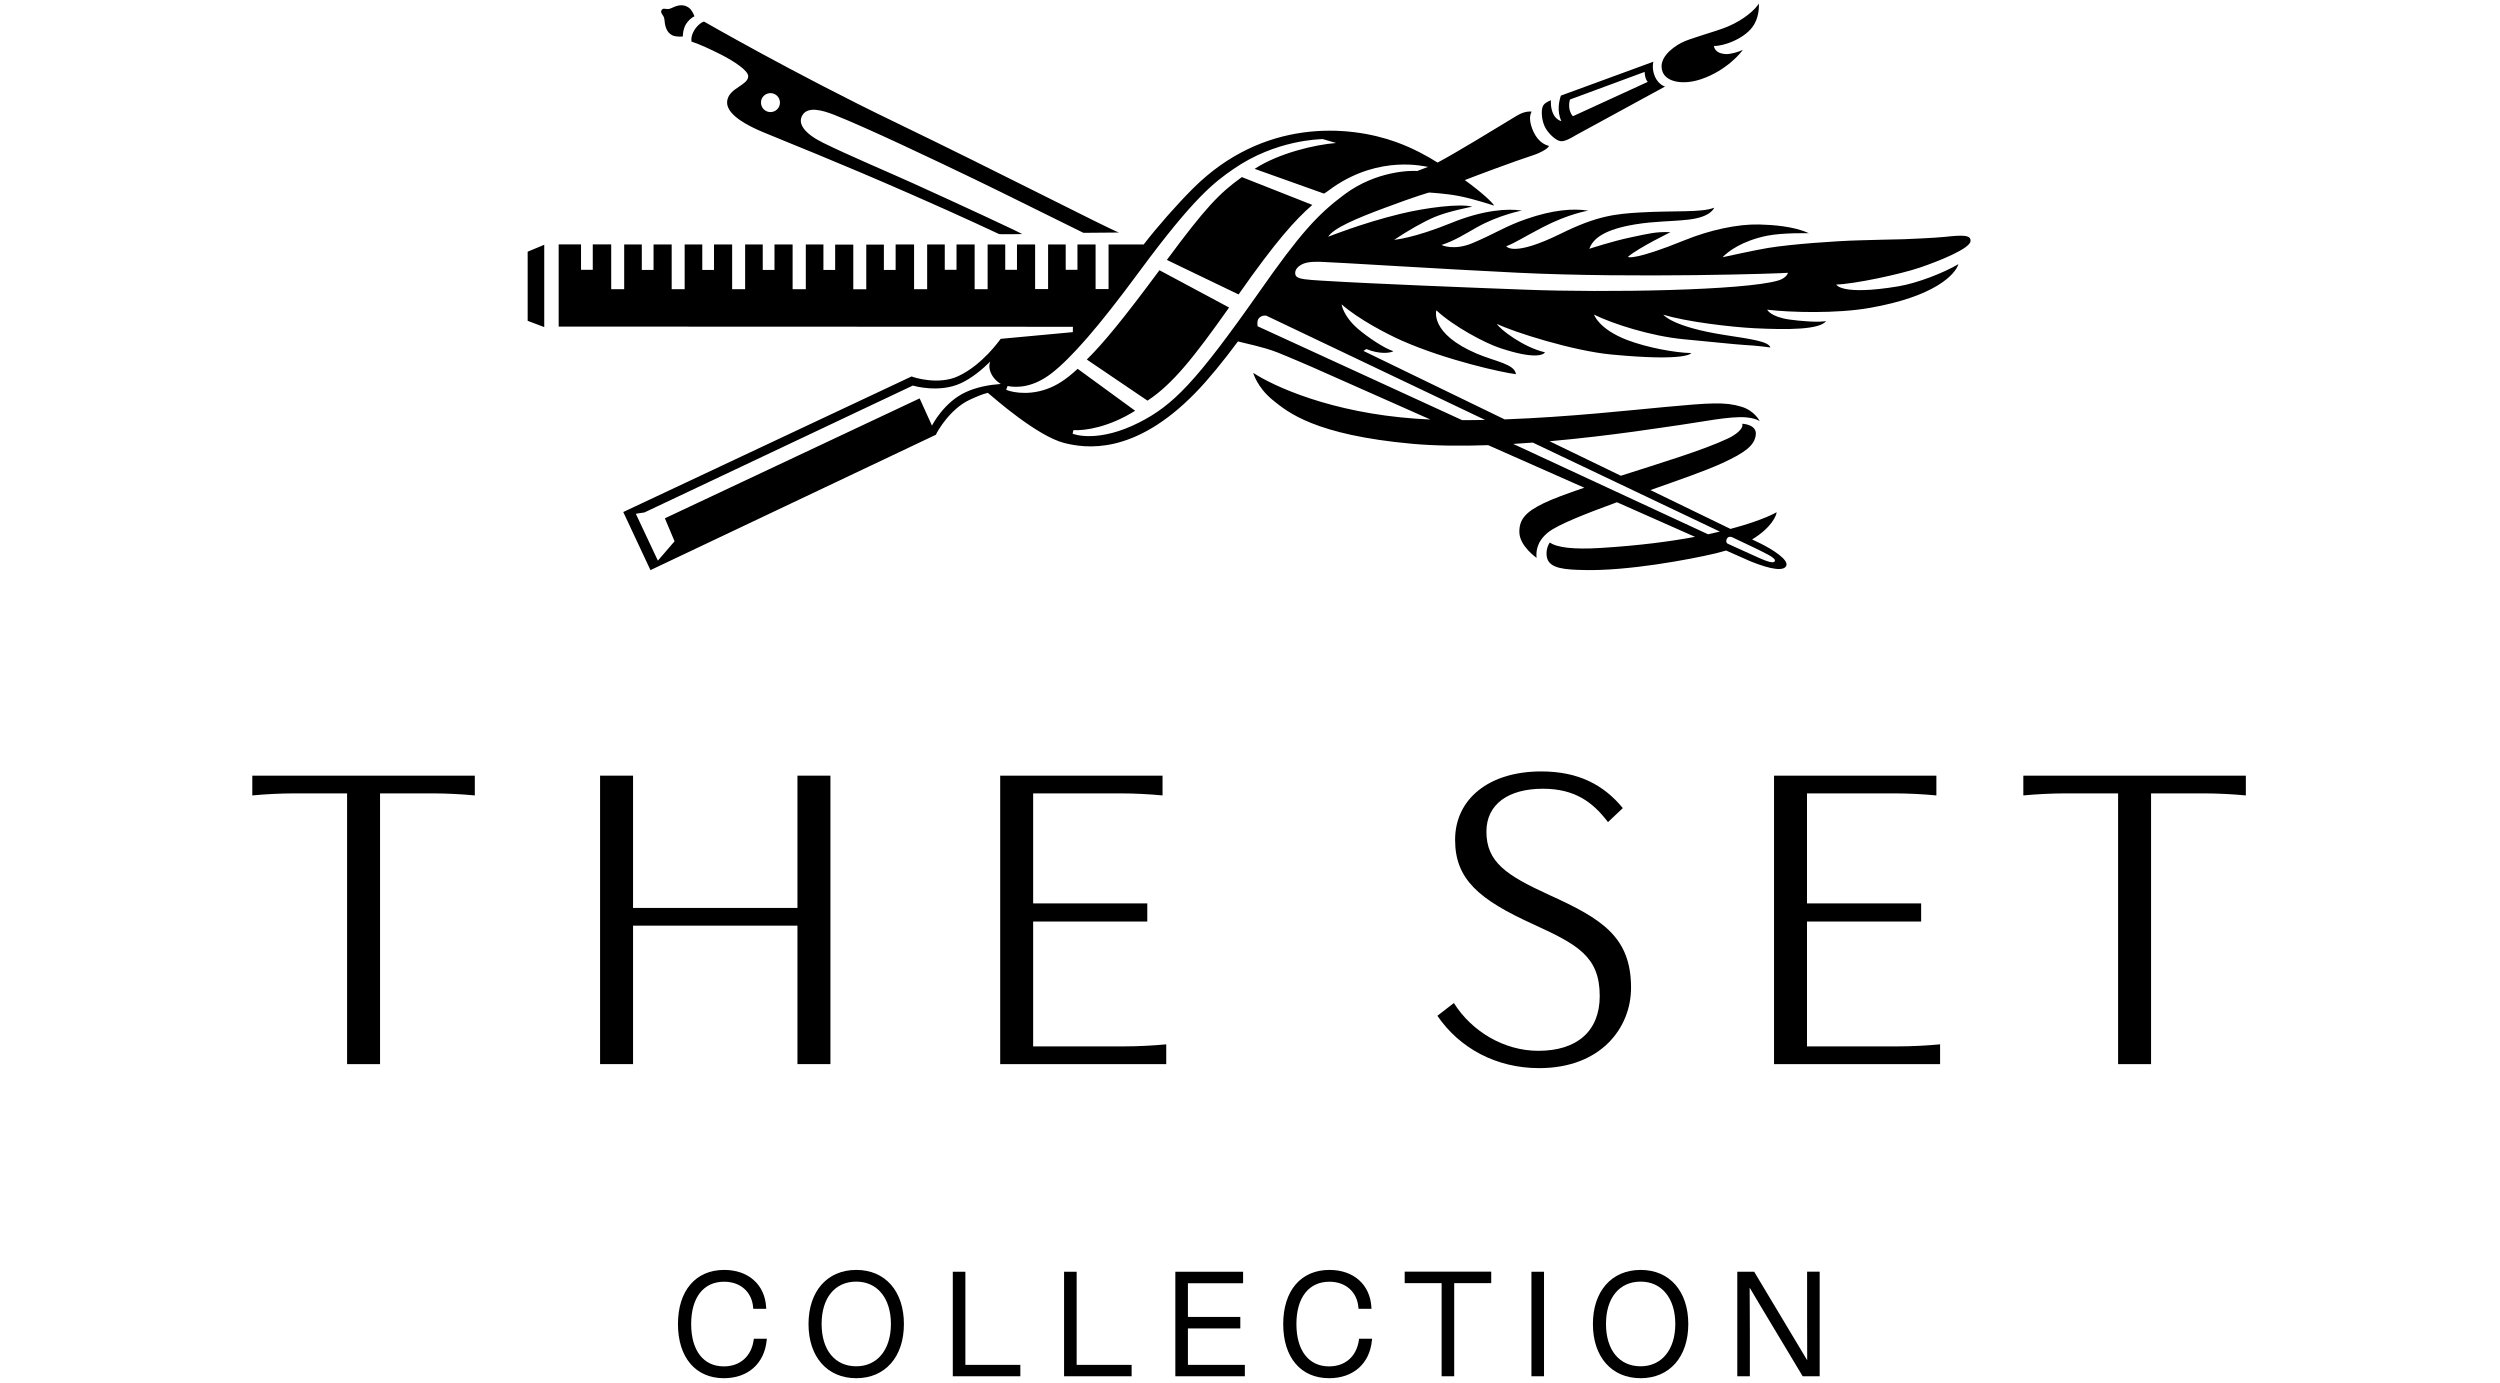 <?xml version="1.0" encoding="UTF-8"?>
<svg width="329px" height="182px" viewBox="0 0 329 182" version="1.1" xmlns="http://www.w3.org/2000/svg" xmlns:xlink="http://www.w3.org/1999/xlink">
    <title>TheSetCollectionLogo</title>
    <g id="TheSetCollectionLogo" stroke="none" stroke-width="1" fill="none" fill-rule="evenodd">
        <g id="TheSet_Collection_Black_rgb" transform="translate(33, 0)" fill="#000000" fill-rule="nonzero">
            <g id="Group">
                <g transform="translate(0, 101.387)" id="Path">
                    <path d="M12.676,3.021 L5.789,3.021 C3.945,3.021 1.884,3.129 0.203,3.292 L0.203,0.689 L29.486,0.689 L29.486,3.292 C27.805,3.129 25.744,3.021 23.9,3.021 L17.014,3.021 L17.014,38.65 L12.676,38.65 L12.676,3.021 Z"></path>
                    <polygon points="45.971 0.689 50.309 0.689 50.309 18.097 71.945 18.097 71.945 0.689 76.284 0.689 76.284 38.65 71.945 38.65 71.945 20.429 50.309 20.429 50.309 38.65 45.971 38.65"></polygon>
                    <path d="M98.625,0.689 L119.99,0.689 L119.99,3.292 C118.309,3.129 116.303,3.021 114.405,3.021 L102.963,3.021 L102.963,17.5 L117.984,17.5 L117.984,19.886 L102.963,19.886 L102.963,36.318 L114.893,36.318 C116.737,36.318 118.797,36.21 120.478,36.047 L120.478,38.65 L98.625,38.65 L98.625,0.689 Z"></path>
                    <path d="M156.16,32.292 L158.329,30.611 C160.715,34.407 164.999,36.901 169.445,36.901 C174.488,36.901 177.525,34.353 177.525,29.689 C177.525,24.483 174.597,22.91 168.794,20.253 C161.637,16.999 158.491,14.341 158.491,9.135 C158.491,3.766 162.938,0.133 169.825,0.133 C174.759,0.133 178.067,1.923 180.562,4.959 L178.61,6.803 C176.603,4.146 174.217,2.411 170.042,2.411 C165.541,2.411 162.613,4.417 162.613,8.051 C162.613,12.064 165.216,13.799 170.909,16.402 C177.85,19.548 181.646,21.934 181.646,28.604 C181.646,33.864 177.688,39.179 169.554,39.179 C163.914,39.179 159.088,36.576 156.16,32.292 Z"></path>
                    <path d="M200.463,0.689 L221.828,0.689 L221.828,3.292 C220.147,3.129 218.141,3.021 216.243,3.021 L204.801,3.021 L204.801,17.5 L219.822,17.5 L219.822,19.886 L204.801,19.886 L204.801,36.318 L216.731,36.318 C218.575,36.318 220.635,36.21 222.316,36.047 L222.316,38.65 L200.463,38.65 L200.463,0.689 Z"></path>
                    <path d="M245.742,3.021 L238.856,3.021 C237.012,3.021 234.951,3.129 233.27,3.292 L233.27,0.689 L262.553,0.689 L262.553,3.292 C260.872,3.129 258.811,3.021 256.967,3.021 L250.08,3.021 L250.08,38.65 L245.742,38.65 L245.742,3.021 L245.742,3.021 Z"></path>
                </g>
                <path d="M172.143,18.52 C172.523,18.655 172.834,18.574 173.336,18.357 C173.621,18.235 174.122,17.95 174.407,17.774 L186.12,11.388 C186.12,11.388 185.293,11.185 184.805,10.114 C184.317,9.029 184.588,8.121 184.588,8.121 L172.414,12.582 C172.184,13.246 171.858,14.656 172.482,15.944 C172.482,15.944 171.777,15.808 171.384,14.941 C171.018,14.141 171.099,13.192 171.099,13.192 C170.584,13.409 170.191,13.625 170.028,14.005 C169.798,14.588 169.879,15.727 170.259,16.595 C170.652,17.462 171.56,18.303 172.143,18.52 Z M173.607,13.097 L183.436,9.463 C183.436,9.463 183.436,10.331 183.842,10.778 L174,15.293 C173.987,15.293 173.214,14.534 173.607,13.097 Z M58.009,5.477 C59.067,5.816 60.531,6.494 62.022,7.253 C63.513,8.026 65.52,9.287 65.465,10.073 C65.398,11.199 63.134,11.551 62.74,13.07 C62.401,14.344 63.608,15.795 67.431,17.395 C70.793,18.805 76.663,21.082 86.912,25.57 C93.785,28.58 98.476,30.803 98.476,30.803 C98.517,30.857 101.526,30.803 101.526,30.803 C100.957,30.464 93.528,27.007 87.061,24.078 C84.133,22.75 78.493,20.364 75.321,18.791 C72.881,17.584 71.891,16.256 72.623,15.117 C73.342,14.005 75.131,14.466 76.758,15.103 C80.988,16.771 89.569,20.852 95.236,23.577 C99.371,25.57 105.403,28.593 109.579,30.64 L114.256,30.6 C112.968,30.166 98.571,22.723 84.648,16.012 C71.525,9.68 59.663,2.847 59.663,2.847 C59.338,2.874 58.673,3.43 58.334,4.04 C57.941,4.745 57.955,5.233 58.009,5.477 Z M68.394,12.256 C69.085,12.256 69.641,12.812 69.641,13.503 C69.641,14.195 69.085,14.751 68.394,14.751 C67.702,14.751 67.146,14.195 67.146,13.503 C67.133,12.812 67.702,12.256 68.394,12.256 Z M185.822,9.518 C185.09,7.755 187.028,6.291 188.221,5.654 C189.414,5.016 192.749,4.189 194.43,3.471 C196.545,2.576 198.05,1.207 198.457,0.461 C198.457,0.461 198.606,1.871 197.874,3.172 C196.803,5.071 193.766,6.101 192.559,6.047 C192.559,6.047 192.559,7.036 194.132,7.118 C194.688,7.145 195.827,6.847 196.355,6.548 C196.179,6.874 194.24,9.273 190.892,10.412 C188.452,11.239 186.35,10.765 185.822,9.518 Z M226.316,31.766 C226.438,30.884 225.245,30.925 222.981,31.169 C221.666,31.318 217.544,31.481 217.544,31.481 C215.89,31.508 213.111,31.589 211.634,31.63 C208.529,31.711 202.727,32.132 199.65,32.633 C198.145,32.877 193.685,33.854 193.685,33.854 C194.403,33.094 196.233,31.711 199.487,31.034 C201.615,30.6 205.045,30.695 205.045,30.695 C203.079,29.759 200.151,29.583 198.497,29.542 C195.691,29.474 192.017,30.261 188.655,31.63 C182.256,34.233 181.145,33.894 181.253,33.786 C182.69,32.566 186.838,30.559 186.838,30.559 C184.927,30.464 183.897,30.762 181.673,31.223 C179.138,31.752 176.156,32.742 176.156,32.742 C176.657,31.332 178.244,30.179 182.189,29.529 C184.819,29.095 186.879,29.163 189.17,28.905 C192.234,28.566 192.586,27.332 192.586,27.332 C190.933,27.997 187.449,27.698 182.907,27.956 C179.613,28.146 177.173,28.39 172.401,30.749 C166.056,33.881 165.229,32.403 165.229,32.403 C166.517,31.901 167.235,31.359 170.015,29.908 C173.512,28.092 176.02,27.725 176.02,27.725 C174.054,27.4 171.357,27.603 167.818,28.837 C165.094,29.786 163.887,30.668 160.877,31.955 C158.315,33.054 156.702,32.24 156.702,32.24 C158.478,31.657 159.82,30.776 161.393,29.895 C164.307,28.268 167.276,27.712 167.276,27.712 C165.487,27.427 162.26,27.59 157.922,29.366 C152.987,31.372 150.466,31.562 150.466,31.562 C152.337,30.315 154.343,29.176 155.78,28.566 C157.651,27.78 160.755,27.197 160.755,27.197 C159.142,26.776 154.763,27.292 151.225,28.159 C146.304,29.352 141.79,31.156 141.79,31.156 C142.467,30.03 145.531,28.729 149.259,27.346 C153.489,25.76 155.062,25.339 155.062,25.339 C155.062,25.339 157.244,25.448 159.088,25.814 C160.999,26.193 163.629,27.061 163.629,27.061 C163.467,26.695 162.003,25.312 159.766,23.699 C161.487,23.035 165.893,21.367 168.944,20.364 C169.418,20.215 170.638,19.659 170.855,19.211 C170.435,19.089 169.499,18.791 168.835,17.395 C168.293,16.242 168.212,15.293 168.564,14.697 C168.564,14.697 167.791,14.52 166.639,15.212 C163.589,17.069 158.383,20.242 156.187,21.394 C154.872,20.567 153.042,19.537 150.778,18.71 C144.392,16.391 133.208,15.632 124.03,24.77 C121.929,26.858 119.258,29.895 117.509,32.172 L112.887,32.172 L112.887,38.043 L111.179,38.043 L111.179,32.172 L108.793,32.172 L108.793,35.508 L107.247,35.508 L107.247,32.172 L104.929,32.172 L104.929,38.043 L103.221,38.043 L103.221,32.172 L100.835,32.172 L100.835,35.508 L99.289,35.508 L99.289,32.172 L96.971,32.172 L96.971,38.056 L95.263,38.056 L95.263,32.172 L92.877,32.172 L92.877,35.508 L91.331,35.508 L91.331,32.172 L89.013,32.172 L89.013,38.056 L87.292,38.056 L87.292,32.172 L84.865,32.172 L84.865,35.521 L83.319,35.521 L83.319,32.186 L81.001,32.186 L81.001,38.07 L79.293,38.07 L79.293,32.186 L76.907,32.186 L76.907,35.521 L75.362,35.521 L75.362,32.172 L73.044,32.172 L73.044,38.056 L71.308,38.056 L71.308,32.172 L68.922,32.172 L68.922,35.521 L67.377,35.521 L67.377,32.172 L65.059,32.172 L65.059,38.056 L63.35,38.056 L63.35,32.172 L60.964,32.172 L60.964,35.521 L59.419,35.521 L59.419,32.172 L57.101,32.172 L57.101,38.056 L55.393,38.056 L55.393,32.172 L53.007,32.172 L53.007,35.521 L51.461,35.521 L51.461,32.172 L49.143,32.172 L49.143,38.056 L47.435,38.056 L47.435,32.159 L45.008,32.159 L45.008,35.508 L43.463,35.508 L43.463,32.159 L40.521,32.159 L40.521,42.978 L108.196,43.005 L108.182,43.71 L98.693,44.591 C98.517,44.795 96.32,47.994 93.107,49.499 C90.532,50.706 87.278,49.689 86.966,49.54 L49.021,67.382 L52.6,75.028 L90.166,57.213 C90.301,56.834 92.009,53.838 94.572,52.631 C95.358,52.265 96.253,51.872 96.998,51.695 C97.825,52.387 103.492,57.39 107.057,58.298 C109.823,58.99 116.235,59.993 124.315,51.695 C125.996,49.974 127.989,47.533 129.914,44.93 C130.971,45.215 133.235,45.649 135.079,46.367 C136.652,46.991 139.62,48.279 139.62,48.279 L155.238,55.207 C154.587,55.18 153.936,55.139 153.313,55.098 C142.196,54.312 134.645,50.855 131.92,49.065 C131.92,49.065 132.422,50.936 134.428,52.59 C136.435,54.244 140.027,57.241 152.879,58.407 C155.943,58.678 159.359,58.705 162.843,58.583 L175.491,64.182 C173.214,64.955 171.302,65.66 170.109,66.243 C167.859,67.341 166.883,68.317 166.951,70.107 C167.019,71.896 169.215,73.415 169.215,73.415 C169.147,72.737 169.133,71.327 170.76,70.039 C172.007,69.049 175.641,67.612 179.789,66.094 L190.065,70.649 C186.798,71.259 182.704,71.802 177.606,72.113 C174.095,72.33 171.872,72.059 170.964,71.395 C170.679,71.747 170.394,72.574 170.584,73.388 C170.923,74.852 173.038,74.96 175.41,75.015 C181.158,75.164 189.306,73.645 192.79,72.818 C193.278,72.696 193.739,72.574 194.159,72.452 L197.345,73.862 C200.178,75.015 201.791,75.164 202.076,74.445 C202.388,73.672 200.368,72.357 198.646,71.503 L197.575,70.988 C200.192,69.415 200.802,67.761 200.802,67.409 C200.802,67.409 199.053,68.466 194.728,69.605 L184.195,64.494 C188.018,63.138 191.394,61.986 193.685,60.928 C196.64,59.572 197.914,58.623 198.063,57.2 C198.213,55.831 196.274,55.763 196.274,55.763 C196.518,56.414 195.339,57.268 194.403,57.702 C191.095,59.261 185.618,60.901 180.304,62.609 L170.923,58.068 C179.22,57.335 186.472,56.142 188.275,55.898 C190.756,55.559 194.634,54.746 196.762,54.922 C197.711,55.004 198.253,55.207 198.579,55.424 C198.579,55.424 197.928,54.055 196.179,53.526 C194.024,52.861 191.976,53.024 186.201,53.553 C181.917,53.946 173.499,54.882 165.012,55.193 L146.426,46.178 L146.819,45.933 C148.541,46.652 149.978,46.462 150.371,46.218 C149.151,45.839 146.955,44.347 145.707,43.276 C143.742,41.581 143.552,40.049 143.552,40.049 C145.707,41.961 149.544,43.981 151.564,44.862 C157.326,47.398 164.782,49.052 166.503,49.242 C166.314,47.899 163.86,47.601 161.352,46.544 C155.102,43.886 156.024,40.836 156.024,40.836 C158.247,42.924 162.409,45.147 164.389,45.798 C168.984,47.33 170.109,46.693 170.326,46.367 C167.452,45.703 164.334,43.29 163.995,42.625 C166.151,43.683 174,46.178 179.043,46.652 C189.089,47.615 189.577,46.462 189.577,46.462 C187.476,46.435 183.72,45.73 181.158,44.754 C177.349,43.29 176.779,41.405 176.779,41.405 C179.179,42.598 184.249,44.239 188.574,44.645 C191.665,44.93 195.488,45.337 196.491,45.391 C198.362,45.486 199.988,45.73 199.988,45.73 C199.744,44.971 197.819,44.673 194.078,44.103 C187.015,43.019 185.889,41.405 185.889,41.405 C188.831,42.341 194.864,43.046 197.887,43.195 C202.212,43.412 206.455,43.398 207.309,42.259 C206.17,42.449 203.906,42.246 202.524,42.056 C200.002,41.703 199.555,40.754 199.555,40.754 C202.564,41.12 208.705,41.297 213.111,40.51 C221.652,39.005 224.309,36.118 224.729,34.762 C222.777,35.914 219.334,37.257 216.839,37.677 C209.275,38.938 208.651,37.446 208.651,37.446 C211.024,37.379 217.029,36.104 219.632,35.223 C222.425,34.274 226.194,32.701 226.316,31.766 Z M94.043,51.628 C91.237,52.943 89.718,55.858 89.65,56.02 L88.024,52.428 L54.498,68.209 L55.772,71.232 L53.576,73.781 L50.675,67.612 L51.814,67.436 L87.115,50.746 L87.142,50.746 C87.142,50.746 90.586,51.777 93.473,50.421 C94.924,49.743 96.266,48.618 97.31,47.587 C97.174,47.967 97.093,48.537 97.527,49.336 C97.947,50.096 98.706,50.53 98.706,50.53 C97.215,50.638 95.548,50.923 94.043,51.628 Z M116.913,55.6 C111.626,58.285 108.372,57.2 108.155,57.064 L108.264,56.603 C109.769,56.698 112.941,56.224 116.384,54.055 L108.82,48.537 C107.247,49.987 106.081,50.719 104.766,51.194 C101.933,52.211 99.615,51.424 99.411,51.289 L99.601,50.801 C100.848,51.045 102.99,51.004 105.444,49.079 C107.993,47.072 111.45,43.181 116.954,35.711 C124.179,25.909 126.85,23.956 129.317,22.248 C134.903,18.384 140.678,18.33 141.071,18.303 L142.833,18.818 C140.027,19.035 135.269,20.16 132.11,22.221 L141.234,25.475 C141.586,25.285 141.925,25 142.427,24.648 C148.69,20.337 154.56,21.936 154.926,21.963 L153.503,22.506 C152.825,22.438 148.188,22.411 143.918,25.597 C140.38,28.227 138.034,30.83 132.829,38.26 C124.329,50.38 121.36,53.336 116.913,55.6 Z M200.571,73.835 C200.354,74.337 198.768,73.537 197.548,72.995 L194.322,71.53 C194.322,71.53 194.01,71.273 194.295,70.839 C194.512,70.514 194.932,70.69 194.932,70.69 L197.901,72.1 C199.107,72.71 200.748,73.401 200.571,73.835 Z M193.332,69.958 C192.844,70.08 192.315,70.188 191.773,70.31 L166.137,58.42 C167.005,58.366 167.859,58.312 168.713,58.244 L193.332,69.958 Z M162.436,55.261 C161.42,55.288 160.416,55.288 159.413,55.288 L132.503,42.937 C132.503,42.937 132.381,42.259 132.625,41.934 C133.018,41.419 133.642,41.541 133.642,41.541 L162.436,55.261 Z M201.005,36.918 C196.504,38.233 178.352,38.531 167.818,38.124 C160.932,37.867 147.646,37.351 140.881,36.931 C138.97,36.809 137.967,36.741 137.601,36.375 C137.384,36.158 137.262,35.44 138.143,34.898 C138.671,34.572 139.336,34.423 140.651,34.45 C142.156,34.477 157.041,35.426 166.653,35.887 C182.148,36.646 201.724,35.982 202.293,35.901 C202.293,35.914 202.144,36.579 201.005,36.918 Z M129.995,38.748 L120.56,34.206 C125.644,27.332 127.46,25.434 130.429,23.306 L139.702,26.966 C137.465,28.919 134.943,31.684 129.995,38.748 Z M54.43,2.522 C54.376,1.966 53.82,1.735 54.064,1.329 C54.308,0.922 54.715,1.369 55.284,1.098 C56.016,0.746 56.843,0.434 57.657,1.017 C58.05,1.288 58.362,2.034 58.389,2.142 C58.023,2.291 57.548,2.739 57.277,3.172 C56.925,3.769 56.87,4.393 56.857,4.799 C56.748,4.84 55.894,4.854 55.488,4.65 C54.634,4.244 54.498,3.281 54.43,2.522 Z M36.44,33.121 L38.623,32.213 L38.623,43.046 L36.44,42.219 L36.44,33.121 Z M119.584,35.562 L128.748,40.47 C124.152,46.977 121.319,50.557 118.011,52.726 L110.026,47.316 C112.249,45.12 114.893,41.893 119.584,35.562 Z" id="Shape"></path>
            </g>
            <g id="Group" transform="translate(56, 167)">
                <g>
                    <path d="M11.607,5.022 L10.304,5.022 C10.114,2.866 8.553,1.46 6.287,1.46 C3.464,1.46 1.74,3.656 1.74,7.232 C1.74,10.808 3.45,13.004 6.246,13.004 C8.485,13.004 10.059,11.571 10.372,9.362 L11.674,9.362 C11.389,12.228 9.367,14.143 6.246,14.143 C2.636,14.143 0.41,11.518 0.41,7.219 C0.41,2.92 2.649,0.295 6.287,0.295 C9.544,0.321 11.457,2.344 11.607,5.022 Z" id="Path"></path>
                    <path d="M6.259,14.371 C2.541,14.371 0.22,11.638 0.22,7.246 C0.22,2.853 2.554,0.121 6.3,0.121 C9.489,0.121 11.647,2.049 11.824,5.022 L11.837,5.237 L10.127,5.237 L10.114,5.049 C9.937,3 8.431,1.674 6.3,1.674 C3.572,1.674 1.957,3.763 1.957,7.246 C1.957,10.728 3.572,12.817 6.259,12.817 C8.39,12.817 9.883,11.491 10.182,9.348 L10.209,9.174 L11.919,9.174 L11.892,9.402 C11.579,12.469 9.422,14.371 6.259,14.371 Z M6.3,0.522 C2.799,0.522 0.627,3.094 0.627,7.246 C0.627,11.384 2.785,13.969 6.259,13.969 C9.123,13.969 11.104,12.295 11.457,9.589 L10.562,9.589 C10.182,11.812 8.512,13.232 6.259,13.232 C3.355,13.232 1.55,10.942 1.55,7.259 C1.55,3.576 3.369,1.286 6.3,1.286 C8.594,1.286 10.222,2.679 10.494,4.848 L11.403,4.848 C11.145,2.21 9.164,0.522 6.3,0.522 Z" id="Shape"></path>
                </g>
                <g transform="translate(16.587, 0)" id="Shape">
                    <path d="M13.164,7.246 C13.164,11.464 10.803,14.17 7.098,14.17 C3.393,14.17 1.018,11.464 1.018,7.246 C1.018,3.027 3.393,0.321 7.098,0.321 C10.803,0.321 13.164,3.027 13.164,7.246 Z M2.334,7.246 C2.334,10.768 4.18,13.018 7.098,13.018 C10.002,13.018 11.861,10.768 11.861,7.246 C11.861,3.723 10.002,1.473 7.098,1.473 C4.18,1.46 2.334,3.71 2.334,7.246 Z"></path>
                    <path d="M7.098,14.371 C3.284,14.371 0.814,11.571 0.814,7.246 C0.814,2.92 3.284,0.121 7.098,0.121 C10.911,0.121 13.368,2.92 13.368,7.246 C13.368,11.571 10.898,14.371 7.098,14.371 Z M7.098,0.522 C3.529,0.522 1.221,3.161 1.221,7.246 C1.221,11.33 3.529,13.969 7.098,13.969 C10.654,13.969 12.961,11.33 12.961,7.246 C12.961,3.161 10.654,0.522 7.098,0.522 Z M7.098,13.219 C4.085,13.219 2.131,10.875 2.131,7.246 C2.131,3.616 4.085,1.272 7.098,1.272 C10.111,1.272 12.065,3.616 12.065,7.246 C12.065,10.875 10.111,13.219 7.098,13.219 Z M7.098,1.661 C4.289,1.661 2.538,3.804 2.538,7.232 C2.538,10.661 4.289,12.804 7.098,12.804 C9.866,12.804 11.658,10.621 11.658,7.232 C11.658,3.844 9.866,1.661 7.098,1.661 Z"></path>
                </g>
                <g transform="translate(35.587, 0.268)">
                    <polygon id="Path" points="9.5 12.549 9.5 13.661 1.018 13.661 1.018 0.308 2.266 0.308 2.266 12.562 9.5 12.562"></polygon>
                    <path d="M9.69,13.848 L0.801,13.848 L0.801,0.094 L2.456,0.094 L2.456,12.348 L9.69,12.348 L9.69,13.848 Z M1.208,13.446 L9.283,13.446 L9.283,12.737 L2.049,12.737 L2.049,0.482 L1.208,0.482 L1.208,13.446 Z" id="Shape"></path>
                </g>
                <g transform="translate(50.516, 0.268)">
                    <polygon id="Path" points="9.201 12.549 9.201 13.661 0.719 13.661 0.719 0.308 1.968 0.308 1.968 12.562 9.201 12.562"></polygon>
                    <path d="M9.405,13.848 L0.516,13.848 L0.516,0.094 L2.171,0.094 L2.171,12.348 L9.405,12.348 L9.405,13.848 Z M0.923,13.446 L8.998,13.446 L8.998,12.737 L1.764,12.737 L1.764,0.482 L0.923,0.482 L0.923,13.446 Z" id="Shape"></path>
                </g>
                <g transform="translate(65.444, 0.268)">
                    <polygon id="Path" points="1.683 1.406 1.683 6.241 8.577 6.241 8.577 7.353 1.683 7.353 1.683 12.549 9.174 12.549 9.174 13.661 0.434 13.661 0.434 0.308 8.944 0.308 8.944 1.42 1.683 1.42"></polygon>
                    <path d="M9.378,13.848 L0.231,13.848 L0.231,0.094 L9.147,0.094 L9.147,1.607 L1.886,1.607 L1.886,6.04 L8.781,6.04 L8.781,7.554 L1.886,7.554 L1.886,12.348 L9.378,12.348 L9.378,13.848 L9.378,13.848 Z M0.638,13.446 L8.971,13.446 L8.971,12.737 L1.479,12.737 L1.479,7.138 L8.374,7.138 L8.374,6.429 L1.479,6.429 L1.479,1.192 L8.74,1.192 L8.74,0.482 L0.638,0.482 L0.638,13.446 Z" id="Shape"></path>
                </g>
                <g transform="translate(79.016, 0)">
                    <path d="M12.255,5.022 L10.952,5.022 C10.762,2.866 9.201,1.46 6.935,1.46 C4.112,1.46 2.389,3.656 2.389,7.232 C2.389,10.808 4.099,13.004 6.894,13.004 C9.147,13.004 10.721,11.571 11.02,9.362 L12.323,9.362 C12.038,12.228 10.016,14.143 6.894,14.143 C3.284,14.143 1.059,11.518 1.059,7.219 C1.059,2.92 3.311,0.295 6.935,0.295 C10.179,0.321 12.106,2.344 12.255,5.022 Z" id="Path"></path>
                    <path d="M6.894,14.371 C3.162,14.371 0.855,11.638 0.855,7.246 C0.855,2.853 3.189,0.121 6.935,0.121 C10.124,0.121 12.282,2.049 12.459,5.022 L12.472,5.237 L10.762,5.237 L10.749,5.049 C10.572,3 9.066,1.674 6.935,1.674 C4.221,1.674 2.592,3.763 2.592,7.246 C2.592,10.728 4.207,12.817 6.894,12.817 C9.025,12.817 10.518,11.491 10.816,9.348 L10.844,9.174 L12.554,9.174 L12.526,9.402 C12.228,12.469 10.07,14.371 6.894,14.371 Z M6.935,0.522 C3.434,0.522 1.262,3.094 1.262,7.246 C1.262,11.384 3.42,13.969 6.894,13.969 C9.758,13.969 11.739,12.295 12.092,9.589 L11.183,9.589 C10.803,11.812 9.134,13.232 6.881,13.232 C3.976,13.232 2.171,10.942 2.171,7.259 C2.171,3.576 3.99,1.286 6.921,1.286 C9.215,1.286 10.844,2.679 11.115,4.848 L12.024,4.848 C11.794,2.21 9.812,0.522 6.935,0.522 Z" id="Shape"></path>
                </g>
                <g transform="translate(95.302, 0.268)">
                    <polygon id="Path" points="6.867 1.406 6.867 13.661 5.619 13.661 5.619 1.406 0.76 1.406 0.76 0.295 11.739 0.295 11.739 1.406"></polygon>
                    <path d="M7.071,13.848 L5.415,13.848 L5.415,1.594 L0.556,1.594 L0.556,0.08 L11.943,0.08 L11.943,1.594 L7.071,1.594 L7.071,13.848 Z M5.822,13.446 L6.664,13.446 L6.664,1.192 L11.536,1.192 L11.536,0.482 L0.964,0.482 L0.964,1.192 L5.822,1.192 L5.822,13.446 L5.822,13.446 Z" id="Shape"></path>
                </g>
                <g transform="translate(111.587, 0.268)">
                    <polygon id="Path" points="1.154 13.647 1.154 0.295 2.402 0.295 2.402 13.647"></polygon>
                    <path d="M2.606,13.848 L0.95,13.848 L0.95,0.094 L2.606,0.094 L2.606,13.848 Z M1.357,13.446 L2.199,13.446 L2.199,0.496 L1.357,0.496 L1.357,13.446 Z" id="Shape"></path>
                </g>
                <g transform="translate(119.73, 0)" id="Shape">
                    <path d="M13.246,7.246 C13.246,11.464 10.884,14.17 7.179,14.17 C3.474,14.17 1.099,11.464 1.099,7.246 C1.099,3.027 3.474,0.321 7.179,0.321 C10.884,0.321 13.246,3.027 13.246,7.246 Z M2.416,7.246 C2.416,10.768 4.261,13.018 7.179,13.018 C10.084,13.018 11.943,10.768 11.943,7.246 C11.943,3.723 10.084,1.473 7.179,1.473 C4.261,1.46 2.416,3.71 2.416,7.246 Z"></path>
                    <path d="M7.179,14.371 C3.366,14.371 0.896,11.571 0.896,7.246 C0.896,2.92 3.366,0.121 7.179,0.121 C10.993,0.121 13.449,2.92 13.449,7.246 C13.449,11.571 10.979,14.371 7.179,14.371 Z M7.179,0.522 C3.61,0.522 1.303,3.161 1.303,7.246 C1.303,11.33 3.61,13.969 7.179,13.969 C10.735,13.969 13.042,11.33 13.042,7.246 C13.042,3.161 10.735,0.522 7.179,0.522 Z M7.179,13.219 C4.166,13.219 2.212,10.875 2.212,7.246 C2.212,3.616 4.166,1.272 7.179,1.272 C10.192,1.272 12.146,3.616 12.146,7.246 C12.146,10.875 10.192,13.219 7.179,13.219 Z M7.179,1.661 C4.37,1.661 2.619,3.804 2.619,7.232 C2.619,10.661 4.37,12.804 7.179,12.804 C9.948,12.804 11.739,10.621 11.739,7.232 C11.739,3.844 9.948,1.661 7.179,1.661 Z"></path>
                </g>
                <g transform="translate(138.73, 0.268)">
                    <path d="M9.609,13.647 L6.053,7.714 C4.791,5.612 3.583,3.549 2.348,1.5 L2.307,1.5 C2.307,3.737 2.321,5.946 2.321,8.183 L2.321,13.647 L1.072,13.647 L1.072,0.295 L2.972,0.295 L6.528,6.228 C7.79,8.33 9.011,10.393 10.233,12.442 L10.274,12.442 C10.26,10.205 10.26,7.996 10.26,5.759 L10.26,0.295 L11.509,0.295 L11.509,13.647 L9.609,13.647 Z" id="Path"></path>
                    <path d="M11.712,13.848 L9.5,13.848 L9.446,13.754 L5.89,7.821 C5.211,6.696 4.546,5.571 3.881,4.473 C3.434,3.71 2.972,2.946 2.524,2.183 C2.524,3.067 2.524,3.964 2.538,4.848 C2.538,5.96 2.551,7.071 2.551,8.183 L2.551,13.848 L0.896,13.848 L0.896,0.094 L3.121,0.094 L3.176,0.188 L6.731,6.121 C7.424,7.259 8.089,8.397 8.767,9.522 C9.215,10.272 9.649,11.009 10.097,11.746 C10.084,9.737 10.084,7.754 10.084,5.746 L10.084,0.08 L11.739,0.08 L11.739,13.848 L11.712,13.848 Z M9.731,13.446 L11.305,13.446 L11.305,0.496 L10.464,0.496 L10.464,5.759 C10.464,7.996 10.464,10.205 10.477,12.442 L10.477,12.643 L10.151,12.643 L10.056,12.549 C9.5,11.612 8.944,10.688 8.387,9.737 C7.722,8.612 7.044,7.473 6.351,6.335 L2.864,0.509 L1.289,0.509 L1.289,13.46 L2.131,13.46 L2.131,8.196 C2.131,7.085 2.131,5.973 2.117,4.862 C2.117,3.75 2.104,2.638 2.104,1.527 L2.104,1.326 L2.429,1.326 L2.524,1.42 C3.094,2.371 3.664,3.321 4.221,4.272 C4.886,5.384 5.537,6.496 6.229,7.621 L9.731,13.446 Z" id="Shape"></path>
                </g>
            </g>
        </g>
    </g>
</svg>